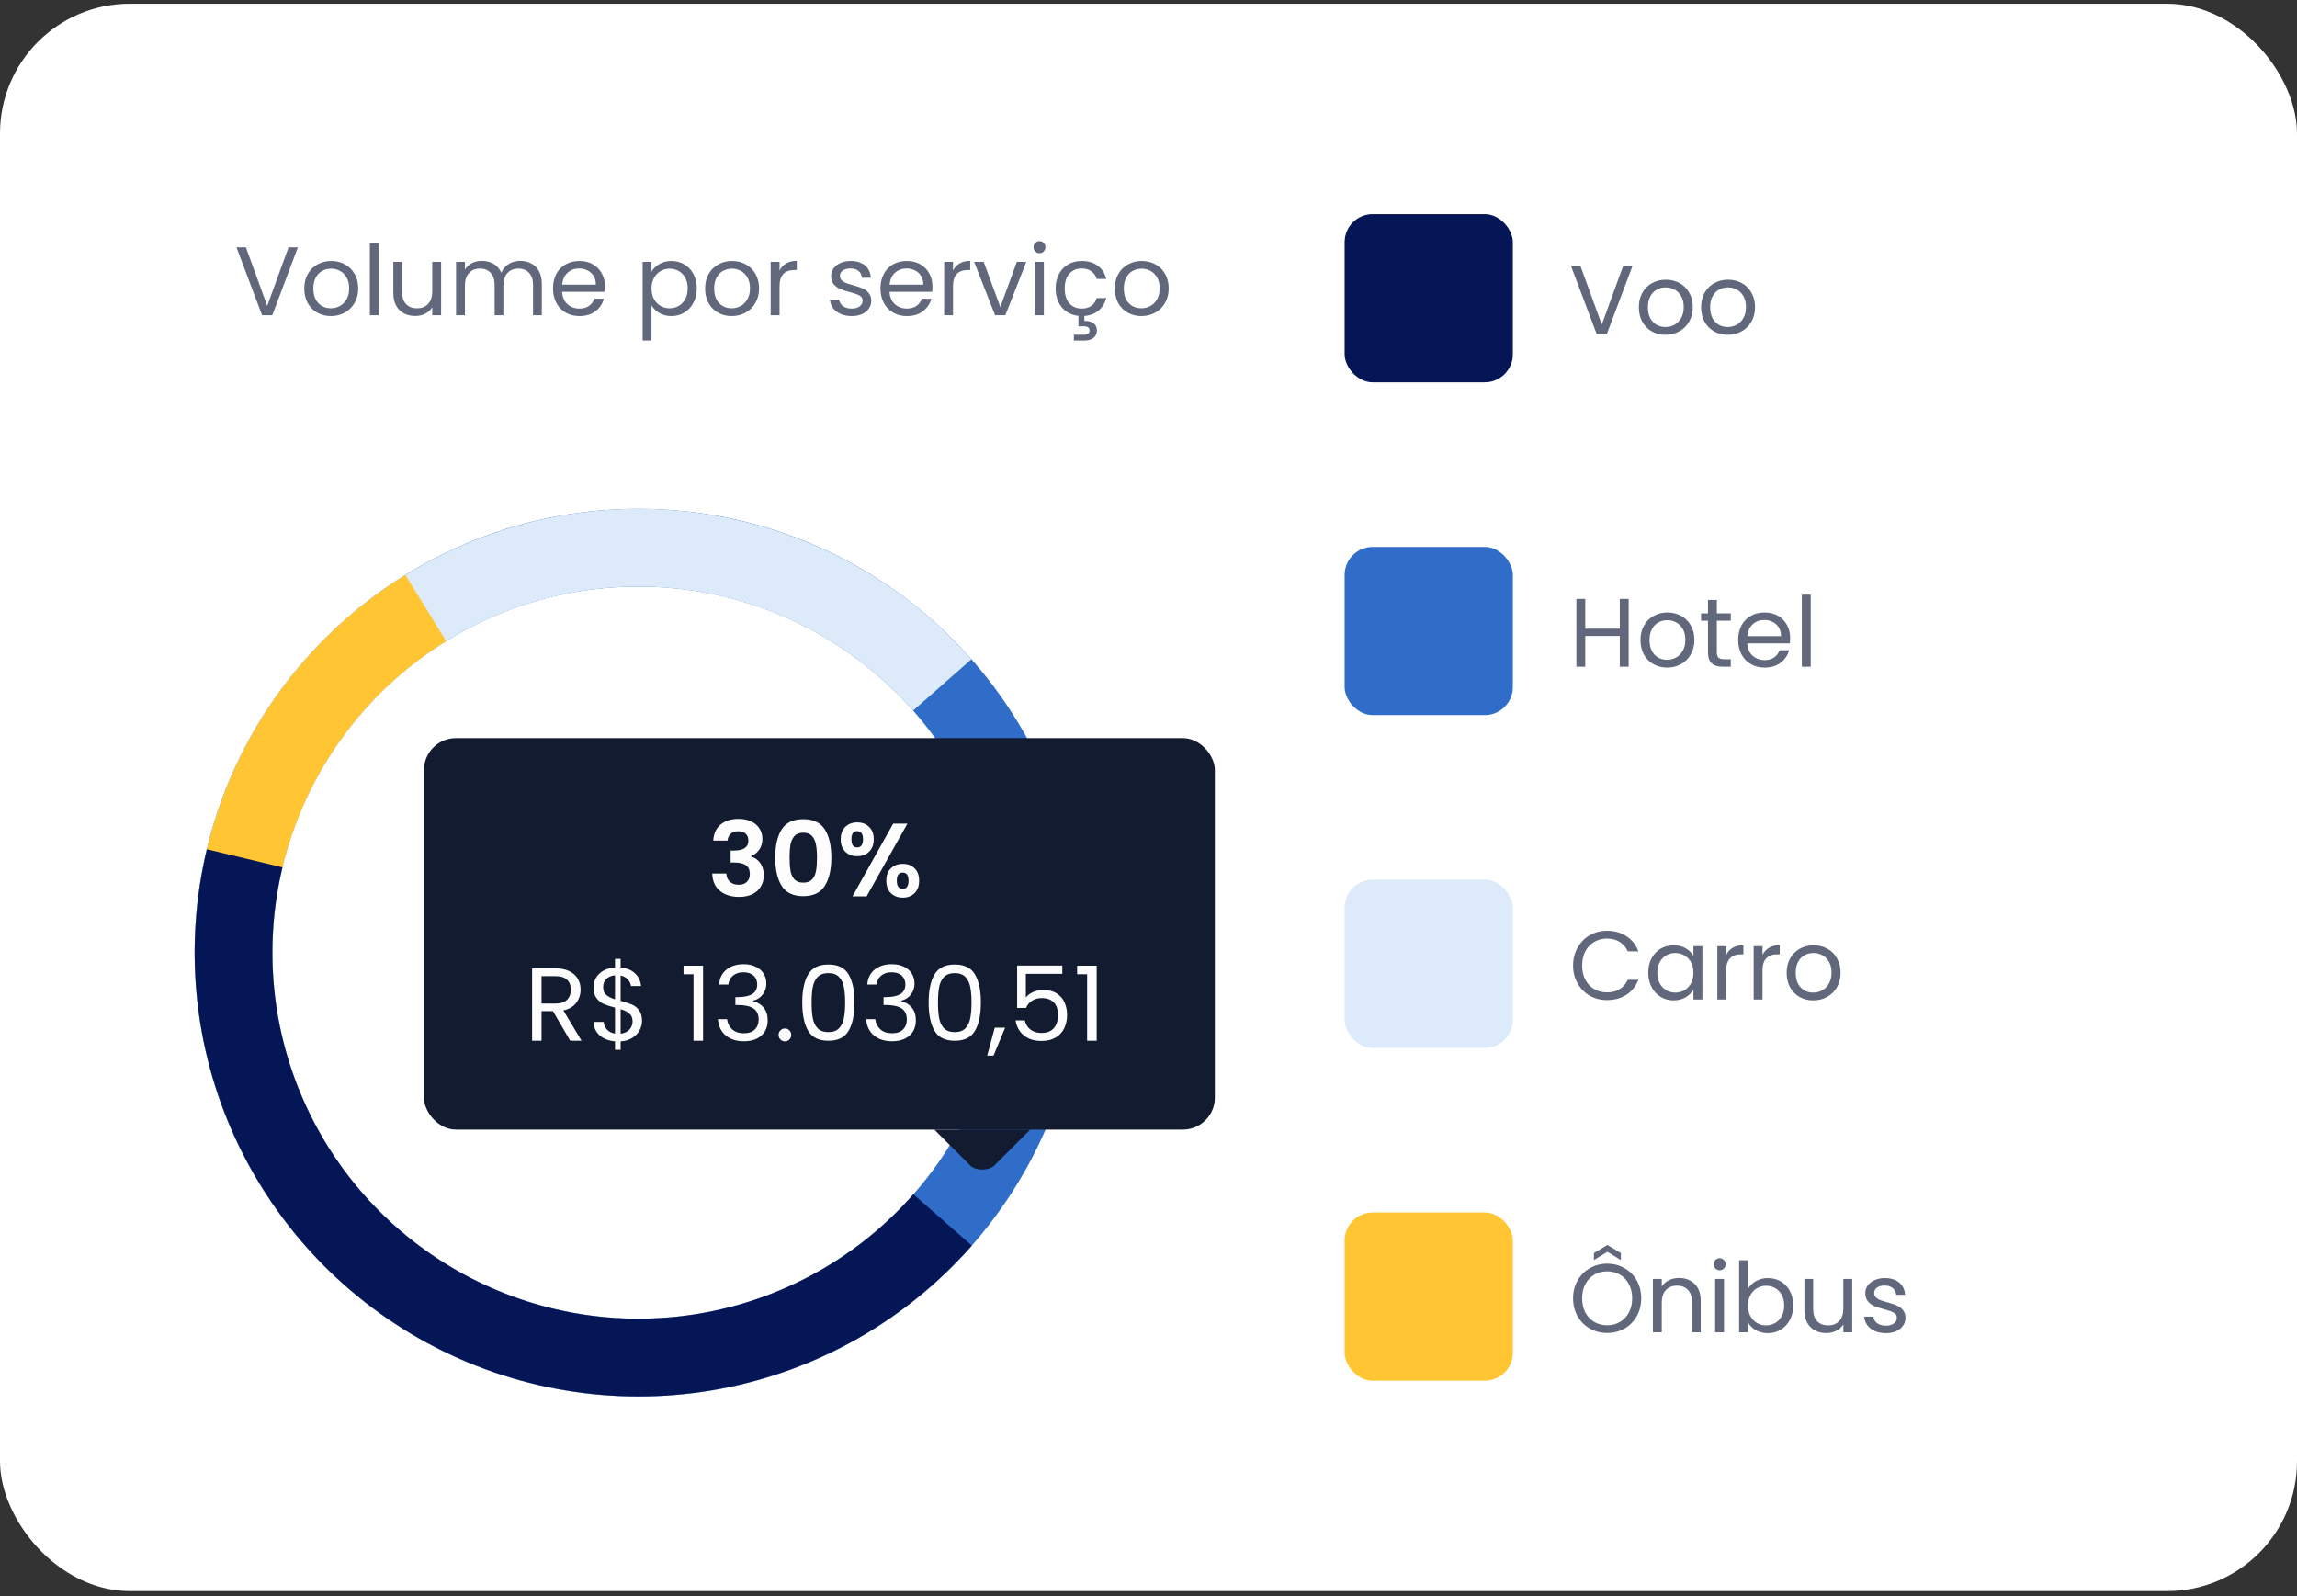 <svg xmlns="http://www.w3.org/2000/svg" width="354" height="246" viewBox="0 0 354 246" fill="none"><rect x="0" y="0" width="354" height="246" fill="#333333" stroke="none"/><rect y="0.574" width="354" height="244.631" rx="20" fill="white"></rect><path d="M45.909 38.119L41.964 48.574H40.389L36.444 38.119H37.899L41.184 47.134L44.469 38.119H45.909ZM50.99 48.709C50.221 48.709 49.52 48.534 48.891 48.184C48.27 47.834 47.781 47.339 47.42 46.699C47.071 46.049 46.895 45.299 46.895 44.449C46.895 43.609 47.075 42.869 47.435 42.229C47.806 41.579 48.306 41.084 48.935 40.744C49.566 40.394 50.27 40.219 51.05 40.219C51.831 40.219 52.535 40.394 53.166 40.744C53.795 41.084 54.291 41.574 54.651 42.214C55.02 42.854 55.206 43.599 55.206 44.449C55.206 45.299 55.016 46.049 54.636 46.699C54.266 47.339 53.761 47.834 53.12 48.184C52.48 48.534 51.77 48.709 50.99 48.709ZM50.99 47.509C51.48 47.509 51.941 47.394 52.37 47.164C52.8 46.934 53.145 46.589 53.406 46.129C53.675 45.669 53.81 45.109 53.81 44.449C53.81 43.789 53.681 43.229 53.42 42.769C53.16 42.309 52.821 41.969 52.401 41.749C51.98 41.519 51.526 41.404 51.035 41.404C50.535 41.404 50.075 41.519 49.656 41.749C49.245 41.969 48.916 42.309 48.666 42.769C48.416 43.229 48.291 43.789 48.291 44.449C48.291 45.119 48.41 45.684 48.651 46.144C48.901 46.604 49.23 46.949 49.641 47.179C50.05 47.399 50.501 47.509 50.99 47.509ZM58.365 37.474V48.574H57V37.474H58.365ZM67.982 40.354V48.574H66.617V47.359C66.357 47.779 65.992 48.109 65.522 48.349C65.062 48.579 64.552 48.694 63.992 48.694C63.352 48.694 62.777 48.564 62.267 48.304C61.757 48.034 61.352 47.634 61.052 47.104C60.762 46.574 60.617 45.929 60.617 45.169V40.354H61.967V44.989C61.967 45.799 62.172 46.424 62.582 46.864C62.992 47.294 63.552 47.509 64.262 47.509C64.992 47.509 65.567 47.284 65.987 46.834C66.407 46.384 66.617 45.729 66.617 44.869V40.354H67.982ZM80.171 40.204C80.811 40.204 81.381 40.339 81.881 40.609C82.381 40.869 82.776 41.264 83.066 41.794C83.356 42.324 83.501 42.969 83.501 43.729V48.574H82.151V43.924C82.151 43.104 81.946 42.479 81.536 42.049C81.136 41.609 80.591 41.389 79.901 41.389C79.191 41.389 78.626 41.619 78.206 42.079C77.786 42.529 77.576 43.184 77.576 44.044V48.574H76.226V43.924C76.226 43.104 76.021 42.479 75.611 42.049C75.211 41.609 74.666 41.389 73.976 41.389C73.266 41.389 72.701 41.619 72.281 42.079C71.861 42.529 71.651 43.184 71.651 44.044V48.574H70.286V40.354H71.651V41.539C71.921 41.109 72.281 40.779 72.731 40.549C73.191 40.319 73.696 40.204 74.246 40.204C74.936 40.204 75.546 40.359 76.076 40.669C76.606 40.979 77.001 41.434 77.261 42.034C77.491 41.454 77.871 41.004 78.401 40.684C78.931 40.364 79.521 40.204 80.171 40.204ZM93.24 44.149C93.24 44.409 93.225 44.684 93.195 44.974H86.625C86.675 45.784 86.95 46.419 87.45 46.879C87.96 47.329 88.575 47.554 89.295 47.554C89.885 47.554 90.375 47.419 90.765 47.149C91.165 46.869 91.445 46.499 91.605 46.039H93.075C92.855 46.829 92.415 47.474 91.755 47.974C91.095 48.464 90.275 48.709 89.295 48.709C88.515 48.709 87.815 48.534 87.195 48.184C86.585 47.834 86.105 47.339 85.755 46.699C85.405 46.049 85.23 45.299 85.23 44.449C85.23 43.599 85.4 42.854 85.74 42.214C86.08 41.574 86.555 41.084 87.165 40.744C87.785 40.394 88.495 40.219 89.295 40.219C90.075 40.219 90.765 40.389 91.365 40.729C91.965 41.069 92.425 41.539 92.745 42.139C93.075 42.729 93.24 43.399 93.24 44.149ZM91.83 43.864C91.83 43.344 91.715 42.899 91.485 42.529C91.255 42.149 90.94 41.864 90.54 41.674C90.15 41.474 89.715 41.374 89.235 41.374C88.545 41.374 87.955 41.594 87.465 42.034C86.985 42.474 86.71 43.084 86.64 43.864H91.83ZM100.406 41.869C100.676 41.399 101.076 41.009 101.606 40.699C102.146 40.379 102.771 40.219 103.481 40.219C104.211 40.219 104.871 40.394 105.461 40.744C106.061 41.094 106.531 41.589 106.871 42.229C107.211 42.859 107.381 43.594 107.381 44.434C107.381 45.264 107.211 46.004 106.871 46.654C106.531 47.304 106.061 47.809 105.461 48.169C104.871 48.529 104.211 48.709 103.481 48.709C102.781 48.709 102.161 48.554 101.621 48.244C101.091 47.924 100.686 47.529 100.406 47.059V52.474H99.041V40.354H100.406V41.869ZM105.986 44.434C105.986 43.814 105.861 43.274 105.611 42.814C105.361 42.354 105.021 42.004 104.591 41.764C104.171 41.524 103.706 41.404 103.196 41.404C102.696 41.404 102.231 41.529 101.801 41.779C101.381 42.019 101.041 42.374 100.781 42.844C100.531 43.304 100.406 43.839 100.406 44.449C100.406 45.069 100.531 45.614 100.781 46.084C101.041 46.544 101.381 46.899 101.801 47.149C102.231 47.389 102.696 47.509 103.196 47.509C103.706 47.509 104.171 47.389 104.591 47.149C105.021 46.899 105.361 46.544 105.611 46.084C105.861 45.614 105.986 45.064 105.986 44.434ZM112.763 48.709C111.993 48.709 111.293 48.534 110.663 48.184C110.043 47.834 109.553 47.339 109.193 46.699C108.843 46.049 108.668 45.299 108.668 44.449C108.668 43.609 108.848 42.869 109.208 42.229C109.578 41.579 110.078 41.084 110.708 40.744C111.338 40.394 112.043 40.219 112.823 40.219C113.603 40.219 114.308 40.394 114.938 40.744C115.568 41.084 116.063 41.574 116.423 42.214C116.793 42.854 116.978 43.599 116.978 44.449C116.978 45.299 116.788 46.049 116.408 46.699C116.038 47.339 115.533 47.834 114.893 48.184C114.253 48.534 113.543 48.709 112.763 48.709ZM112.763 47.509C113.253 47.509 113.713 47.394 114.143 47.164C114.573 46.934 114.918 46.589 115.178 46.129C115.448 45.669 115.583 45.109 115.583 44.449C115.583 43.789 115.453 43.229 115.193 42.769C114.933 42.309 114.593 41.969 114.173 41.749C113.753 41.519 113.298 41.404 112.808 41.404C112.308 41.404 111.848 41.519 111.428 41.749C111.018 41.969 110.688 42.309 110.438 42.769C110.188 43.229 110.063 43.789 110.063 44.449C110.063 45.119 110.183 45.684 110.423 46.144C110.673 46.604 111.003 46.949 111.413 47.179C111.823 47.399 112.273 47.509 112.763 47.509ZM120.138 41.689C120.378 41.219 120.718 40.854 121.158 40.594C121.608 40.334 122.153 40.204 122.793 40.204V41.614H122.433C120.903 41.614 120.138 42.444 120.138 44.104V48.574H118.773V40.354H120.138V41.689ZM131.277 48.709C130.647 48.709 130.082 48.604 129.582 48.394C129.082 48.174 128.687 47.874 128.397 47.494C128.107 47.104 127.947 46.659 127.917 46.159H129.327C129.367 46.569 129.557 46.904 129.897 47.164C130.247 47.424 130.702 47.554 131.262 47.554C131.782 47.554 132.192 47.439 132.492 47.209C132.792 46.979 132.942 46.689 132.942 46.339C132.942 45.979 132.782 45.714 132.462 45.544C132.142 45.364 131.647 45.189 130.977 45.019C130.367 44.859 129.867 44.699 129.477 44.539C129.097 44.369 128.767 44.124 128.487 43.804C128.217 43.474 128.082 43.044 128.082 42.514C128.082 42.094 128.207 41.709 128.457 41.359C128.707 41.009 129.062 40.734 129.522 40.534C129.982 40.324 130.507 40.219 131.097 40.219C132.007 40.219 132.742 40.449 133.302 40.909C133.862 41.369 134.162 41.999 134.202 42.799H132.837C132.807 42.369 132.632 42.024 132.312 41.764C132.002 41.504 131.582 41.374 131.052 41.374C130.562 41.374 130.172 41.479 129.882 41.689C129.592 41.899 129.447 42.174 129.447 42.514C129.447 42.784 129.532 43.009 129.702 43.189C129.882 43.359 130.102 43.499 130.362 43.609C130.632 43.709 131.002 43.824 131.472 43.954C132.062 44.114 132.542 44.274 132.912 44.434C133.282 44.584 133.597 44.814 133.857 45.124C134.127 45.434 134.267 45.839 134.277 46.339C134.277 46.789 134.152 47.194 133.902 47.554C133.652 47.914 133.297 48.199 132.837 48.409C132.387 48.609 131.867 48.709 131.277 48.709ZM143.704 44.149C143.704 44.409 143.689 44.684 143.659 44.974H137.089C137.139 45.784 137.414 46.419 137.914 46.879C138.424 47.329 139.039 47.554 139.759 47.554C140.349 47.554 140.839 47.419 141.229 47.149C141.629 46.869 141.909 46.499 142.069 46.039H143.539C143.319 46.829 142.879 47.474 142.219 47.974C141.559 48.464 140.739 48.709 139.759 48.709C138.979 48.709 138.279 48.534 137.659 48.184C137.049 47.834 136.569 47.339 136.219 46.699C135.869 46.049 135.694 45.299 135.694 44.449C135.694 43.599 135.864 42.854 136.204 42.214C136.544 41.574 137.019 41.084 137.629 40.744C138.249 40.394 138.959 40.219 139.759 40.219C140.539 40.219 141.229 40.389 141.829 40.729C142.429 41.069 142.889 41.539 143.209 42.139C143.539 42.729 143.704 43.399 143.704 44.149ZM142.294 43.864C142.294 43.344 142.179 42.899 141.949 42.529C141.719 42.149 141.404 41.864 141.004 41.674C140.614 41.474 140.179 41.374 139.699 41.374C139.009 41.374 138.419 41.594 137.929 42.034C137.449 42.474 137.174 43.084 137.104 43.864H142.294ZM146.871 41.689C147.111 41.219 147.451 40.854 147.891 40.594C148.341 40.334 148.886 40.204 149.526 40.204V41.614H149.166C147.636 41.614 146.871 42.444 146.871 44.104V48.574H145.506V40.354H146.871V41.689ZM154.162 47.314L156.712 40.354H158.167L154.942 48.574H153.352L150.127 40.354H151.597L154.162 47.314ZM160.215 39.019C159.955 39.019 159.735 38.929 159.555 38.749C159.375 38.569 159.285 38.349 159.285 38.089C159.285 37.829 159.375 37.609 159.555 37.429C159.735 37.249 159.955 37.159 160.215 37.159C160.465 37.159 160.675 37.249 160.845 37.429C161.025 37.609 161.115 37.829 161.115 38.089C161.115 38.349 161.025 38.569 160.845 38.749C160.675 38.929 160.465 39.019 160.215 39.019ZM160.875 40.354V48.574H159.51V40.354H160.875ZM166.696 47.554C167.296 47.554 167.796 47.414 168.196 47.134C168.596 46.854 168.871 46.454 169.021 45.934H170.491C170.291 46.714 169.896 47.354 169.306 47.854C168.726 48.344 167.996 48.624 167.116 48.694V49.444C167.706 49.434 168.176 49.559 168.526 49.819C168.876 50.079 169.051 50.449 169.051 50.929C169.051 51.399 168.881 51.774 168.541 52.054C168.201 52.334 167.761 52.474 167.221 52.474H165.496V51.589H166.951C167.281 51.589 167.521 51.539 167.671 51.439C167.831 51.339 167.911 51.169 167.911 50.929C167.911 50.699 167.831 50.534 167.671 50.434C167.521 50.334 167.281 50.284 166.951 50.284H166.201V48.679C165.511 48.609 164.901 48.394 164.371 48.034C163.841 47.664 163.426 47.174 163.126 46.564C162.836 45.944 162.691 45.239 162.691 44.449C162.691 43.599 162.861 42.859 163.201 42.229C163.541 41.589 164.011 41.094 164.611 40.744C165.221 40.394 165.916 40.219 166.696 40.219C167.706 40.219 168.536 40.464 169.186 40.954C169.846 41.444 170.281 42.124 170.491 42.994H169.021C168.881 42.494 168.606 42.099 168.196 41.809C167.796 41.519 167.296 41.374 166.696 41.374C165.916 41.374 165.286 41.644 164.806 42.184C164.326 42.714 164.086 43.469 164.086 44.449C164.086 45.439 164.326 46.204 164.806 46.744C165.286 47.284 165.916 47.554 166.696 47.554ZM175.898 48.709C175.128 48.709 174.428 48.534 173.798 48.184C173.178 47.834 172.688 47.339 172.328 46.699C171.978 46.049 171.803 45.299 171.803 44.449C171.803 43.609 171.983 42.869 172.343 42.229C172.713 41.579 173.213 41.084 173.843 40.744C174.473 40.394 175.178 40.219 175.958 40.219C176.738 40.219 177.443 40.394 178.073 40.744C178.703 41.084 179.198 41.574 179.558 42.214C179.928 42.854 180.113 43.599 180.113 44.449C180.113 45.299 179.923 46.049 179.543 46.699C179.173 47.339 178.668 47.834 178.028 48.184C177.388 48.534 176.678 48.709 175.898 48.709ZM175.898 47.509C176.388 47.509 176.848 47.394 177.278 47.164C177.708 46.934 178.053 46.589 178.313 46.129C178.583 45.669 178.718 45.109 178.718 44.449C178.718 43.789 178.588 43.229 178.328 42.769C178.068 42.309 177.728 41.969 177.308 41.749C176.888 41.519 176.433 41.404 175.943 41.404C175.443 41.404 174.983 41.519 174.563 41.749C174.153 41.969 173.823 42.309 173.573 42.769C173.323 43.229 173.198 43.789 173.198 44.449C173.198 45.119 173.318 45.684 173.558 46.144C173.808 46.604 174.138 46.949 174.548 47.179C174.958 47.399 175.408 47.509 175.898 47.509Z" fill="#61687C"></path><path d="M166.792 146.809C166.792 184.583 136.17 215.205 98.396 215.205C60.622 215.205 30 184.583 30 146.809C30 109.035 60.622 78.413 98.396 78.413C136.17 78.413 166.792 109.035 166.792 146.809ZM41.982 146.809C41.982 177.966 67.239 203.223 98.396 203.223C129.553 203.223 154.81 177.966 154.81 146.809C154.81 115.652 129.553 90.395 98.396 90.395C67.239 90.395 41.982 115.652 41.982 146.809Z" fill="#2F6DC8"></path><path d="M148.155 193.735C138.69 203.772 126.41 210.712 112.928 213.643C99.446 216.575 85.393 215.36 72.614 210.16C59.835 204.959 48.928 196.015 41.324 184.503C33.721 172.991 29.777 159.448 30.01 145.653C30.243 131.859 34.642 118.457 42.631 107.208C50.619 95.959 61.822 87.389 74.769 82.623C87.717 77.857 101.803 77.119 115.178 80.504C128.553 83.889 140.591 91.24 149.712 101.591L140.723 109.513C133.199 100.975 123.27 94.912 112.238 92.119C101.206 89.327 89.588 89.937 78.909 93.868C68.229 97.799 58.989 104.867 52.4 114.146C45.811 123.424 42.182 134.478 41.99 145.856C41.798 157.234 45.051 168.404 51.322 177.9C57.594 187.395 66.591 194.772 77.131 199.062C87.671 203.351 99.262 204.353 110.382 201.935C121.502 199.517 131.631 193.793 139.438 185.514L148.155 193.735Z" fill="#DDEAFA"></path><path d="M31.839 131.056C36.017 113.404 47.036 98.135 62.472 88.607L68.765 98.803C56.033 106.662 46.945 119.256 43.499 133.816L31.839 131.056Z" fill="#FFC532"></path><path d="M149.77 191.961C139.685 203.435 126.049 211.204 111.036 214.027C96.022 216.85 80.496 214.566 66.931 207.538C53.367 200.51 42.546 189.143 36.194 175.25C29.841 161.357 28.323 145.737 31.881 130.88L43.533 133.671C40.599 145.925 41.851 158.808 47.091 170.268C52.33 181.727 61.256 191.102 72.444 196.899C83.632 202.696 96.438 204.58 108.821 202.251C121.205 199.923 132.452 193.515 140.77 184.051L149.77 191.961Z" fill="#051656"></path><rect x="65.338" y="113.751" width="121.89" height="60.329" rx="4.925" fill="#121B30"></rect><path d="M87.879 160.389L85.222 155.828H83.461V160.389H82.005V149.233H85.606C86.449 149.233 87.159 149.377 87.735 149.665C88.322 149.953 88.759 150.343 89.047 150.834C89.335 151.325 89.48 151.885 89.48 152.514C89.48 153.283 89.255 153.96 88.807 154.547C88.37 155.134 87.708 155.523 86.823 155.715L89.624 160.389H87.879ZM83.461 154.659H85.606C86.396 154.659 86.988 154.467 87.383 154.083C87.778 153.688 87.975 153.165 87.975 152.514C87.975 151.853 87.778 151.341 87.383 150.978C86.999 150.615 86.406 150.434 85.606 150.434H83.461V154.659ZM98.945 157.332C98.945 157.844 98.817 158.335 98.561 158.805C98.305 159.263 97.926 159.648 97.425 159.957C96.934 160.266 96.342 160.443 95.648 160.485V161.782H94.784V160.485C93.813 160.4 93.023 160.09 92.415 159.557C91.807 159.013 91.497 158.324 91.487 157.492H93.039C93.082 157.94 93.247 158.33 93.535 158.661C93.834 158.991 94.25 159.199 94.784 159.285V155.283C94.069 155.102 93.493 154.915 93.055 154.723C92.618 154.531 92.244 154.232 91.935 153.827C91.625 153.421 91.471 152.877 91.471 152.194C91.471 151.33 91.769 150.615 92.367 150.049C92.975 149.484 93.781 149.169 94.784 149.105V147.777H95.648V149.105C96.555 149.18 97.286 149.473 97.841 149.985C98.396 150.487 98.716 151.143 98.801 151.954H97.249C97.195 151.581 97.03 151.245 96.752 150.946C96.475 150.636 96.107 150.434 95.648 150.338V154.243C96.352 154.424 96.923 154.611 97.361 154.803C97.809 154.985 98.182 155.278 98.481 155.683C98.791 156.089 98.945 156.638 98.945 157.332ZM92.959 152.114C92.959 152.637 93.114 153.037 93.423 153.315C93.733 153.592 94.186 153.821 94.784 154.003V150.306C94.229 150.359 93.786 150.54 93.455 150.85C93.125 151.149 92.959 151.57 92.959 152.114ZM95.648 159.301C96.224 159.237 96.672 159.029 96.993 158.677C97.323 158.324 97.489 157.903 97.489 157.412C97.489 156.889 97.329 156.489 97.009 156.212C96.689 155.924 96.235 155.694 95.648 155.523V159.301ZM105.342 150.146V148.817H108.351V160.389H106.879V150.146H105.342ZM110.821 151.73C110.896 150.748 111.275 149.98 111.958 149.425C112.641 148.87 113.526 148.593 114.615 148.593C115.34 148.593 115.964 148.726 116.487 148.993C117.021 149.249 117.421 149.601 117.688 150.049C117.965 150.498 118.104 151.004 118.104 151.57C118.104 152.232 117.912 152.802 117.528 153.283C117.154 153.763 116.663 154.072 116.055 154.211V154.291C116.749 154.462 117.298 154.798 117.704 155.299C118.109 155.801 118.312 156.457 118.312 157.268C118.312 157.876 118.173 158.426 117.896 158.917C117.618 159.397 117.202 159.776 116.647 160.053C116.093 160.33 115.426 160.469 114.647 160.469C113.516 160.469 112.587 160.176 111.862 159.589C111.136 158.991 110.731 158.148 110.645 157.06H112.054C112.128 157.7 112.39 158.223 112.838 158.629C113.286 159.034 113.884 159.237 114.631 159.237C115.378 159.237 115.943 159.045 116.327 158.661C116.722 158.266 116.919 157.759 116.919 157.14C116.919 156.34 116.653 155.764 116.119 155.411C115.586 155.059 114.78 154.883 113.702 154.883H113.334V153.667H113.718C114.7 153.656 115.442 153.496 115.943 153.187C116.445 152.866 116.695 152.376 116.695 151.714C116.695 151.149 116.509 150.695 116.135 150.354C115.772 150.012 115.25 149.841 114.567 149.841C113.905 149.841 113.372 150.012 112.966 150.354C112.561 150.695 112.321 151.154 112.246 151.73H110.821ZM120.983 160.485C120.705 160.485 120.471 160.389 120.279 160.197C120.086 160.005 119.99 159.77 119.99 159.493C119.99 159.215 120.086 158.981 120.279 158.789C120.471 158.597 120.705 158.5 120.983 158.5C121.25 158.5 121.474 158.597 121.655 158.789C121.847 158.981 121.943 159.215 121.943 159.493C121.943 159.77 121.847 160.005 121.655 160.197C121.474 160.389 121.25 160.485 120.983 160.485ZM123.639 154.483C123.639 152.648 123.938 151.218 124.535 150.194C125.133 149.158 126.179 148.641 127.673 148.641C129.156 148.641 130.196 149.158 130.794 150.194C131.391 151.218 131.69 152.648 131.69 154.483C131.69 156.35 131.391 157.802 130.794 158.837C130.196 159.872 129.156 160.389 127.673 160.389C126.179 160.389 125.133 159.872 124.535 158.837C123.938 157.802 123.639 156.35 123.639 154.483ZM130.249 154.483C130.249 153.555 130.185 152.77 130.057 152.13C129.94 151.479 129.689 150.956 129.305 150.562C128.932 150.167 128.387 149.969 127.673 149.969C126.947 149.969 126.392 150.167 126.008 150.562C125.634 150.956 125.384 151.479 125.256 152.13C125.138 152.77 125.08 153.555 125.08 154.483C125.08 155.443 125.138 156.249 125.256 156.9C125.384 157.551 125.634 158.074 126.008 158.468C126.392 158.863 126.947 159.061 127.673 159.061C128.387 159.061 128.932 158.863 129.305 158.468C129.689 158.074 129.94 157.551 130.057 156.9C130.185 156.249 130.249 155.443 130.249 154.483ZM133.658 151.73C133.732 150.748 134.111 149.98 134.794 149.425C135.477 148.87 136.363 148.593 137.451 148.593C138.177 148.593 138.801 148.726 139.324 148.993C139.857 149.249 140.257 149.601 140.524 150.049C140.801 150.498 140.94 151.004 140.94 151.57C140.94 152.232 140.748 152.802 140.364 153.283C139.99 153.763 139.5 154.072 138.891 154.211V154.291C139.585 154.462 140.135 154.798 140.54 155.299C140.946 155.801 141.148 156.457 141.148 157.268C141.148 157.876 141.01 158.426 140.732 158.917C140.455 159.397 140.039 159.776 139.484 160.053C138.929 160.33 138.262 160.469 137.483 160.469C136.352 160.469 135.424 160.176 134.698 159.589C133.972 158.991 133.567 158.148 133.482 157.06H134.89C134.965 157.7 135.226 158.223 135.674 158.629C136.122 159.034 136.72 159.237 137.467 159.237C138.214 159.237 138.779 159.045 139.164 158.661C139.558 158.266 139.756 157.759 139.756 157.14C139.756 156.34 139.489 155.764 138.955 155.411C138.422 155.059 137.616 154.883 136.539 154.883H136.17V153.667H136.555C137.536 153.656 138.278 153.496 138.779 153.187C139.281 152.866 139.532 152.376 139.532 151.714C139.532 151.149 139.345 150.695 138.971 150.354C138.609 150.012 138.086 149.841 137.403 149.841C136.741 149.841 136.208 150.012 135.802 150.354C135.397 150.695 135.157 151.154 135.082 151.73H133.658ZM143.115 154.483C143.115 152.648 143.414 151.218 144.011 150.194C144.609 149.158 145.654 148.641 147.148 148.641C148.631 148.641 149.672 149.158 150.269 150.194C150.867 151.218 151.166 152.648 151.166 154.483C151.166 156.35 150.867 157.802 150.269 158.837C149.672 159.872 148.631 160.389 147.148 160.389C145.654 160.389 144.609 159.872 144.011 158.837C143.414 157.802 143.115 156.35 143.115 154.483ZM149.725 154.483C149.725 153.555 149.661 152.77 149.533 152.13C149.416 151.479 149.165 150.956 148.781 150.562C148.407 150.167 147.863 149.969 147.148 149.969C146.423 149.969 145.868 150.167 145.484 150.562C145.11 150.956 144.859 151.479 144.731 152.13C144.614 152.77 144.555 153.555 144.555 154.483C144.555 155.443 144.614 156.249 144.731 156.9C144.859 157.551 145.11 158.074 145.484 158.468C145.868 158.863 146.423 159.061 147.148 159.061C147.863 159.061 148.407 158.863 148.781 158.468C149.165 158.074 149.416 157.551 149.533 156.9C149.661 156.249 149.725 155.443 149.725 154.483ZM154.91 158.372L153.117 162.678H152.141L153.309 158.372H154.91ZM163.717 150.081H158.099V153.731C158.344 153.389 158.707 153.112 159.187 152.898C159.667 152.674 160.185 152.562 160.74 152.562C161.625 152.562 162.346 152.749 162.901 153.123C163.455 153.485 163.85 153.96 164.085 154.547C164.33 155.123 164.453 155.737 164.453 156.388C164.453 157.156 164.309 157.844 164.021 158.452C163.733 159.061 163.29 159.541 162.693 159.893C162.106 160.245 161.375 160.421 160.5 160.421C159.379 160.421 158.472 160.133 157.779 159.557C157.085 158.981 156.664 158.212 156.514 157.252H157.939C158.078 157.86 158.371 158.335 158.819 158.677C159.267 159.018 159.833 159.189 160.516 159.189C161.359 159.189 161.994 158.938 162.42 158.436C162.847 157.924 163.061 157.252 163.061 156.42C163.061 155.587 162.847 154.947 162.42 154.499C161.994 154.04 161.364 153.811 160.532 153.811C159.966 153.811 159.47 153.95 159.043 154.227C158.627 154.494 158.323 154.862 158.131 155.331H156.754V148.801H163.717V150.081ZM166.005 150.146V148.817H169.014V160.389H167.541V150.146H166.005Z" fill="#FDFDFD"></path><path d="M109.926 129.543C109.98 128.476 110.353 127.654 111.047 127.078C111.751 126.491 112.674 126.198 113.816 126.198C114.595 126.198 115.261 126.337 115.816 126.614C116.371 126.881 116.787 127.249 117.065 127.718C117.353 128.177 117.497 128.7 117.497 129.287C117.497 129.959 117.321 130.53 116.969 131C116.627 131.458 116.216 131.768 115.736 131.928V131.992C116.355 132.184 116.835 132.526 117.177 133.016C117.529 133.507 117.705 134.137 117.705 134.905C117.705 135.545 117.556 136.116 117.257 136.618C116.969 137.119 116.537 137.514 115.96 137.802C115.395 138.079 114.712 138.218 113.912 138.218C112.706 138.218 111.724 137.914 110.967 137.306C110.209 136.698 109.809 135.801 109.766 134.617H111.943C111.964 135.14 112.14 135.561 112.471 135.881C112.813 136.191 113.277 136.346 113.864 136.346C114.408 136.346 114.824 136.196 115.112 135.897C115.411 135.588 115.56 135.193 115.56 134.713C115.56 134.073 115.357 133.614 114.952 133.336C114.547 133.059 113.917 132.92 113.063 132.92H112.599V131.08H113.063C114.579 131.08 115.336 130.573 115.336 129.559C115.336 129.1 115.197 128.743 114.92 128.487C114.653 128.231 114.264 128.103 113.752 128.103C113.25 128.103 112.861 128.241 112.583 128.519C112.316 128.786 112.162 129.127 112.119 129.543H109.926ZM119.476 132.152C119.476 130.306 119.807 128.86 120.468 127.815C121.14 126.769 122.25 126.246 123.797 126.246C125.345 126.246 126.449 126.769 127.11 127.815C127.783 128.86 128.119 130.306 128.119 132.152C128.119 134.009 127.783 135.465 127.11 136.522C126.449 137.578 125.345 138.106 123.797 138.106C122.25 138.106 121.14 137.578 120.468 136.522C119.807 135.465 119.476 134.009 119.476 132.152ZM125.91 132.152C125.91 131.362 125.857 130.701 125.75 130.167C125.654 129.623 125.451 129.18 125.142 128.839C124.843 128.497 124.395 128.327 123.797 128.327C123.2 128.327 122.746 128.497 122.437 128.839C122.138 129.18 121.935 129.623 121.829 130.167C121.733 130.701 121.685 131.362 121.685 132.152C121.685 132.963 121.733 133.646 121.829 134.201C121.925 134.745 122.127 135.188 122.437 135.529C122.746 135.86 123.2 136.025 123.797 136.025C124.395 136.025 124.848 135.86 125.158 135.529C125.467 135.188 125.67 134.745 125.766 134.201C125.862 133.646 125.91 132.963 125.91 132.152ZM129.567 129.335C129.567 128.524 129.802 127.889 130.271 127.43C130.752 126.972 131.365 126.742 132.112 126.742C132.859 126.742 133.467 126.972 133.937 127.43C134.417 127.889 134.657 128.524 134.657 129.335C134.657 130.157 134.417 130.797 133.937 131.256C133.467 131.715 132.859 131.944 132.112 131.944C131.365 131.944 130.752 131.715 130.271 131.256C129.802 130.797 129.567 130.157 129.567 129.335ZM139.843 126.934L133.553 138.138H131.376L137.65 126.934H139.843ZM132.096 128.087C131.509 128.087 131.216 128.503 131.216 129.335C131.216 130.178 131.509 130.599 132.096 130.599C132.384 130.599 132.608 130.498 132.768 130.295C132.928 130.082 133.008 129.762 133.008 129.335C133.008 128.503 132.704 128.087 132.096 128.087ZM136.594 135.721C136.594 134.9 136.828 134.265 137.298 133.817C137.778 133.358 138.392 133.128 139.139 133.128C139.885 133.128 140.488 133.358 140.947 133.817C141.417 134.265 141.651 134.9 141.651 135.721C141.651 136.543 141.417 137.183 140.947 137.642C140.488 138.101 139.885 138.33 139.139 138.33C138.381 138.33 137.767 138.101 137.298 137.642C136.828 137.183 136.594 136.543 136.594 135.721ZM139.122 134.473C138.514 134.473 138.21 134.889 138.21 135.721C138.21 136.564 138.514 136.986 139.122 136.986C139.72 136.986 140.019 136.564 140.019 135.721C140.019 134.889 139.72 134.473 139.122 134.473Z" fill="#FDFDFD"></path><path d="M153.228 179.62C152.407 180.441 150.355 180.441 149.534 179.62L143.994 174.08H158.768L153.228 179.62Z" fill="#121B30"></path><rect x="207.228" y="32.999" width="25.922" height="25.922" rx="4.32" fill="#051656"></rect><path d="M251.585 41.005L247.64 51.46H246.065L242.12 41.005H243.575L246.86 50.02L250.145 41.005H251.585ZM256.667 51.595C255.897 51.595 255.197 51.42 254.567 51.07C253.947 50.72 253.457 50.225 253.097 49.585C252.747 48.935 252.572 48.185 252.572 47.335C252.572 46.495 252.752 45.755 253.112 45.115C253.482 44.465 253.982 43.97 254.612 43.63C255.242 43.28 255.947 43.105 256.727 43.105C257.507 43.105 258.212 43.28 258.842 43.63C259.472 43.97 259.967 44.46 260.327 45.1C260.697 45.74 260.882 46.485 260.882 47.335C260.882 48.185 260.692 48.935 260.312 49.585C259.942 50.225 259.437 50.72 258.797 51.07C258.157 51.42 257.447 51.595 256.667 51.595ZM256.667 50.395C257.157 50.395 257.617 50.28 258.047 50.05C258.477 49.82 258.822 49.475 259.082 49.015C259.352 48.555 259.487 47.995 259.487 47.335C259.487 46.675 259.357 46.115 259.097 45.655C258.837 45.195 258.497 44.855 258.077 44.635C257.657 44.405 257.202 44.29 256.712 44.29C256.212 44.29 255.752 44.405 255.332 44.635C254.922 44.855 254.592 45.195 254.342 45.655C254.092 46.115 253.967 46.675 253.967 47.335C253.967 48.005 254.087 48.57 254.327 49.03C254.577 49.49 254.907 49.835 255.317 50.065C255.727 50.285 256.177 50.395 256.667 50.395ZM266.261 51.595C265.491 51.595 264.791 51.42 264.161 51.07C263.541 50.72 263.051 50.225 262.691 49.585C262.341 48.935 262.166 48.185 262.166 47.335C262.166 46.495 262.346 45.755 262.706 45.115C263.076 44.465 263.576 43.97 264.206 43.63C264.836 43.28 265.541 43.105 266.321 43.105C267.101 43.105 267.806 43.28 268.436 43.63C269.066 43.97 269.561 44.46 269.921 45.1C270.291 45.74 270.476 46.485 270.476 47.335C270.476 48.185 270.286 48.935 269.906 49.585C269.536 50.225 269.031 50.72 268.391 51.07C267.751 51.42 267.041 51.595 266.261 51.595ZM266.261 50.395C266.751 50.395 267.211 50.28 267.641 50.05C268.071 49.82 268.416 49.475 268.676 49.015C268.946 48.555 269.081 47.995 269.081 47.335C269.081 46.675 268.951 46.115 268.691 45.655C268.431 45.195 268.091 44.855 267.671 44.635C267.251 44.405 266.796 44.29 266.306 44.29C265.806 44.29 265.346 44.405 264.926 44.635C264.516 44.855 264.186 45.195 263.936 45.655C263.686 46.115 263.561 46.675 263.561 47.335C263.561 48.005 263.681 48.57 263.921 49.03C264.171 49.49 264.501 49.835 264.911 50.065C265.321 50.285 265.771 50.395 266.261 50.395Z" fill="#61687C"></path><rect x="207.228" y="84.285" width="25.922" height="25.922" rx="4.32" fill="#2F6DC8"></rect><path d="M251 92.291V102.746H249.635V98.006H244.31V102.746H242.945V92.291H244.31V96.881H249.635V92.291H251ZM256.916 102.881C256.146 102.881 255.446 102.706 254.816 102.356C254.196 102.006 253.706 101.511 253.346 100.871C252.996 100.221 252.821 99.471 252.821 98.621C252.821 97.781 253.001 97.041 253.361 96.401C253.731 95.751 254.231 95.256 254.861 94.916C255.491 94.566 256.196 94.391 256.976 94.391C257.756 94.391 258.461 94.566 259.091 94.916C259.721 95.256 260.216 95.746 260.576 96.386C260.946 97.026 261.131 97.771 261.131 98.621C261.131 99.471 260.941 100.221 260.561 100.871C260.191 101.511 259.686 102.006 259.046 102.356C258.406 102.706 257.696 102.881 256.916 102.881ZM256.916 101.681C257.406 101.681 257.866 101.566 258.296 101.336C258.726 101.106 259.071 100.761 259.331 100.301C259.601 99.841 259.736 99.281 259.736 98.621C259.736 97.961 259.606 97.401 259.346 96.941C259.086 96.481 258.746 96.141 258.326 95.921C257.906 95.691 257.451 95.576 256.961 95.576C256.461 95.576 256.001 95.691 255.581 95.921C255.171 96.141 254.841 96.481 254.591 96.941C254.341 97.401 254.216 97.961 254.216 98.621C254.216 99.291 254.336 99.856 254.576 100.316C254.826 100.776 255.156 101.121 255.566 101.351C255.976 101.571 256.426 101.681 256.916 101.681ZM264.591 95.651V100.496C264.591 100.896 264.676 101.181 264.846 101.351C265.016 101.511 265.311 101.591 265.731 101.591H266.736V102.746H265.506C264.746 102.746 264.176 102.571 263.796 102.221C263.416 101.871 263.226 101.296 263.226 100.496V95.651H262.161V94.526H263.226V92.456H264.591V94.526H266.736V95.651H264.591ZM275.889 98.321C275.889 98.581 275.874 98.856 275.844 99.146H269.274C269.324 99.956 269.599 100.591 270.099 101.051C270.609 101.501 271.224 101.726 271.944 101.726C272.534 101.726 273.024 101.591 273.414 101.321C273.814 101.041 274.094 100.671 274.254 100.211H275.724C275.504 101.001 275.064 101.646 274.404 102.146C273.744 102.636 272.924 102.881 271.944 102.881C271.164 102.881 270.464 102.706 269.844 102.356C269.234 102.006 268.754 101.511 268.404 100.871C268.054 100.221 267.879 99.471 267.879 98.621C267.879 97.771 268.049 97.026 268.389 96.386C268.729 95.746 269.204 95.256 269.814 94.916C270.434 94.566 271.144 94.391 271.944 94.391C272.724 94.391 273.414 94.561 274.014 94.901C274.614 95.241 275.074 95.711 275.394 96.311C275.724 96.901 275.889 97.571 275.889 98.321ZM274.479 98.036C274.479 97.516 274.364 97.071 274.134 96.701C273.904 96.321 273.589 96.036 273.189 95.846C272.799 95.646 272.364 95.546 271.884 95.546C271.194 95.546 270.604 95.766 270.114 96.206C269.634 96.646 269.359 97.256 269.289 98.036H274.479ZM279.056 91.646V102.746H277.691V91.646H279.056Z" fill="#61687C"></path><rect x="207.228" y="135.572" width="25.922" height="25.922" rx="4.32" fill="#DDEAFA"></rect><path d="M242.435 148.798C242.435 147.778 242.665 146.863 243.125 146.053C243.585 145.233 244.21 144.593 245 144.133C245.8 143.673 246.685 143.443 247.655 143.443C248.795 143.443 249.79 143.718 250.64 144.268C251.49 144.818 252.11 145.598 252.5 146.608H250.865C250.575 145.978 250.155 145.493 249.605 145.153C249.065 144.813 248.415 144.643 247.655 144.643C246.925 144.643 246.27 144.813 245.69 145.153C245.11 145.493 244.655 145.978 244.325 146.608C243.995 147.228 243.83 147.958 243.83 148.798C243.83 149.628 243.995 150.358 244.325 150.988C244.655 151.608 245.11 152.088 245.69 152.428C246.27 152.768 246.925 152.938 247.655 152.938C248.415 152.938 249.065 152.773 249.605 152.443C250.155 152.103 250.575 151.618 250.865 150.988H252.5C252.11 151.988 251.49 152.763 250.64 153.313C249.79 153.853 248.795 154.123 247.655 154.123C246.685 154.123 245.8 153.898 245 153.448C244.21 152.988 243.585 152.353 243.125 151.543C242.665 150.733 242.435 149.818 242.435 148.798ZM254.022 149.893C254.022 149.053 254.192 148.318 254.532 147.688C254.872 147.048 255.337 146.553 255.927 146.203C256.527 145.853 257.192 145.678 257.922 145.678C258.642 145.678 259.267 145.833 259.797 146.143C260.327 146.453 260.722 146.843 260.982 147.313V145.813H262.362V154.033H260.982V152.503C260.712 152.983 260.307 153.383 259.767 153.703C259.237 154.013 258.617 154.168 257.907 154.168C257.177 154.168 256.517 153.988 255.927 153.628C255.337 153.268 254.872 152.763 254.532 152.113C254.192 151.463 254.022 150.723 254.022 149.893ZM260.982 149.908C260.982 149.288 260.857 148.748 260.607 148.288C260.357 147.828 260.017 147.478 259.587 147.238C259.167 146.988 258.702 146.863 258.192 146.863C257.682 146.863 257.217 146.983 256.797 147.223C256.377 147.463 256.042 147.813 255.792 148.273C255.542 148.733 255.417 149.273 255.417 149.893C255.417 150.523 255.542 151.073 255.792 151.543C256.042 152.003 256.377 152.358 256.797 152.608C257.217 152.848 257.682 152.968 258.192 152.968C258.702 152.968 259.167 152.848 259.587 152.608C260.017 152.358 260.357 152.003 260.607 151.543C260.857 151.073 260.982 150.528 260.982 149.908ZM266.034 147.148C266.274 146.678 266.614 146.313 267.054 146.053C267.504 145.793 268.049 145.663 268.689 145.663V147.073H268.329C266.799 147.073 266.034 147.903 266.034 149.563V154.033H264.669V145.813H266.034V147.148ZM271.629 147.148C271.869 146.678 272.209 146.313 272.649 146.053C273.099 145.793 273.644 145.663 274.284 145.663V147.073H273.924C272.394 147.073 271.629 147.903 271.629 149.563V154.033H270.264V145.813H271.629V147.148ZM279.445 154.168C278.675 154.168 277.975 153.993 277.345 153.643C276.725 153.293 276.235 152.798 275.875 152.158C275.525 151.508 275.35 150.758 275.35 149.908C275.35 149.068 275.53 148.328 275.89 147.688C276.26 147.038 276.76 146.543 277.39 146.203C278.02 145.853 278.725 145.678 279.505 145.678C280.285 145.678 280.99 145.853 281.62 146.203C282.25 146.543 282.745 147.033 283.105 147.673C283.475 148.313 283.66 149.058 283.66 149.908C283.66 150.758 283.47 151.508 283.09 152.158C282.72 152.798 282.215 153.293 281.575 153.643C280.935 153.993 280.225 154.168 279.445 154.168ZM279.445 152.968C279.935 152.968 280.395 152.853 280.825 152.623C281.255 152.393 281.6 152.048 281.86 151.588C282.13 151.128 282.265 150.568 282.265 149.908C282.265 149.248 282.135 148.688 281.875 148.228C281.615 147.768 281.275 147.428 280.855 147.208C280.435 146.978 279.98 146.863 279.49 146.863C278.99 146.863 278.53 146.978 278.11 147.208C277.7 147.428 277.37 147.768 277.12 148.228C276.87 148.688 276.745 149.248 276.745 149.908C276.745 150.578 276.865 151.143 277.105 151.603C277.355 152.063 277.685 152.408 278.095 152.638C278.505 152.858 278.955 152.968 279.445 152.968Z" fill="#61687C"></path><rect x="207.228" y="186.858" width="25.922" height="25.922" rx="4.32" fill="#FFC532"></rect><path d="M247.685 205.424C246.715 205.424 245.83 205.199 245.03 204.749C244.23 204.289 243.595 203.654 243.125 202.844C242.665 202.024 242.435 201.104 242.435 200.084C242.435 199.064 242.665 198.149 243.125 197.339C243.595 196.519 244.23 195.884 245.03 195.434C245.83 194.974 246.715 194.744 247.685 194.744C248.665 194.744 249.555 194.974 250.355 195.434C251.155 195.884 251.785 196.514 252.245 197.324C252.705 198.134 252.935 199.054 252.935 200.084C252.935 201.114 252.705 202.034 252.245 202.844C251.785 203.654 251.155 204.289 250.355 204.749C249.555 205.199 248.665 205.424 247.685 205.424ZM247.685 204.239C248.415 204.239 249.07 204.069 249.65 203.729C250.24 203.389 250.7 202.904 251.03 202.274C251.37 201.644 251.54 200.914 251.54 200.084C251.54 199.244 251.37 198.514 251.03 197.894C250.7 197.264 250.245 196.779 249.665 196.439C249.085 196.099 248.425 195.929 247.685 195.929C246.945 195.929 246.285 196.099 245.705 196.439C245.125 196.779 244.665 197.264 244.325 197.894C243.995 198.514 243.83 199.244 243.83 200.084C243.83 200.914 243.995 201.644 244.325 202.274C244.665 202.904 245.125 203.389 245.705 203.729C246.295 204.069 246.955 204.239 247.685 204.239ZM247.73 192.914L245.645 194.189V193.109L247.73 191.864L249.8 193.109V194.189L247.73 192.914ZM258.742 196.949C259.742 196.949 260.552 197.254 261.172 197.864C261.792 198.464 262.102 199.334 262.102 200.474V205.319H260.752V200.669C260.752 199.849 260.547 199.224 260.137 198.794C259.727 198.354 259.167 198.134 258.457 198.134C257.737 198.134 257.162 198.359 256.732 198.809C256.312 199.259 256.102 199.914 256.102 200.774V205.319H254.737V197.099H256.102V198.269C256.372 197.849 256.737 197.524 257.197 197.294C257.667 197.064 258.182 196.949 258.742 196.949ZM265.037 195.764C264.777 195.764 264.557 195.674 264.377 195.494C264.197 195.314 264.107 195.094 264.107 194.834C264.107 194.574 264.197 194.354 264.377 194.174C264.557 193.994 264.777 193.904 265.037 193.904C265.287 193.904 265.497 193.994 265.667 194.174C265.847 194.354 265.937 194.574 265.937 194.834C265.937 195.094 265.847 195.314 265.667 195.494C265.497 195.674 265.287 195.764 265.037 195.764ZM265.697 197.099V205.319H264.332V197.099H265.697ZM269.388 198.629C269.668 198.139 270.078 197.739 270.618 197.429C271.158 197.119 271.773 196.964 272.463 196.964C273.203 196.964 273.868 197.139 274.458 197.489C275.048 197.839 275.513 198.334 275.853 198.974C276.193 199.604 276.363 200.339 276.363 201.179C276.363 202.009 276.193 202.749 275.853 203.399C275.513 204.049 275.043 204.554 274.443 204.914C273.853 205.274 273.193 205.454 272.463 205.454C271.753 205.454 271.128 205.299 270.588 204.989C270.058 204.679 269.658 204.284 269.388 203.804V205.319H268.023V194.219H269.388V198.629ZM274.968 201.179C274.968 200.559 274.843 200.019 274.593 199.559C274.343 199.099 274.003 198.749 273.573 198.509C273.153 198.269 272.688 198.149 272.178 198.149C271.678 198.149 271.213 198.274 270.783 198.524C270.363 198.764 270.023 199.119 269.763 199.589C269.513 200.049 269.388 200.584 269.388 201.194C269.388 201.814 269.513 202.359 269.763 202.829C270.023 203.289 270.363 203.644 270.783 203.894C271.213 204.134 271.678 204.254 272.178 204.254C272.688 204.254 273.153 204.134 273.573 203.894C274.003 203.644 274.343 203.289 274.593 202.829C274.843 202.359 274.968 201.809 274.968 201.179ZM285.45 197.099V205.319H284.085V204.104C283.825 204.524 283.46 204.854 282.99 205.094C282.53 205.324 282.02 205.439 281.46 205.439C280.82 205.439 280.245 205.309 279.735 205.049C279.225 204.779 278.82 204.379 278.52 203.849C278.23 203.319 278.085 202.674 278.085 201.914V197.099H279.435V201.734C279.435 202.544 279.64 203.169 280.05 203.609C280.46 204.039 281.02 204.254 281.73 204.254C282.46 204.254 283.035 204.029 283.455 203.579C283.875 203.129 284.085 202.474 284.085 201.614V197.099H285.45ZM290.665 205.454C290.035 205.454 289.47 205.349 288.97 205.139C288.47 204.919 288.075 204.619 287.785 204.239C287.495 203.849 287.335 203.404 287.305 202.904H288.715C288.755 203.314 288.945 203.649 289.285 203.909C289.635 204.169 290.09 204.299 290.65 204.299C291.17 204.299 291.58 204.184 291.88 203.954C292.18 203.724 292.33 203.434 292.33 203.084C292.33 202.724 292.17 202.459 291.85 202.289C291.53 202.109 291.035 201.934 290.365 201.764C289.755 201.604 289.255 201.444 288.865 201.284C288.485 201.114 288.155 200.869 287.875 200.549C287.605 200.219 287.47 199.789 287.47 199.259C287.47 198.839 287.595 198.454 287.845 198.104C288.095 197.754 288.45 197.479 288.91 197.279C289.37 197.069 289.895 196.964 290.485 196.964C291.395 196.964 292.13 197.194 292.69 197.654C293.25 198.114 293.55 198.744 293.59 199.544H292.225C292.195 199.114 292.02 198.769 291.7 198.509C291.39 198.249 290.97 198.119 290.44 198.119C289.95 198.119 289.56 198.224 289.27 198.434C288.98 198.644 288.835 198.919 288.835 199.259C288.835 199.529 288.92 199.754 289.09 199.934C289.27 200.104 289.49 200.244 289.75 200.354C290.02 200.454 290.39 200.569 290.86 200.699C291.45 200.859 291.93 201.019 292.3 201.179C292.67 201.329 292.985 201.559 293.245 201.869C293.515 202.179 293.655 202.584 293.665 203.084C293.665 203.534 293.54 203.939 293.29 204.299C293.04 204.659 292.685 204.944 292.225 205.154C291.775 205.354 291.255 205.454 290.665 205.454Z" fill="#61687C"></path></svg>
